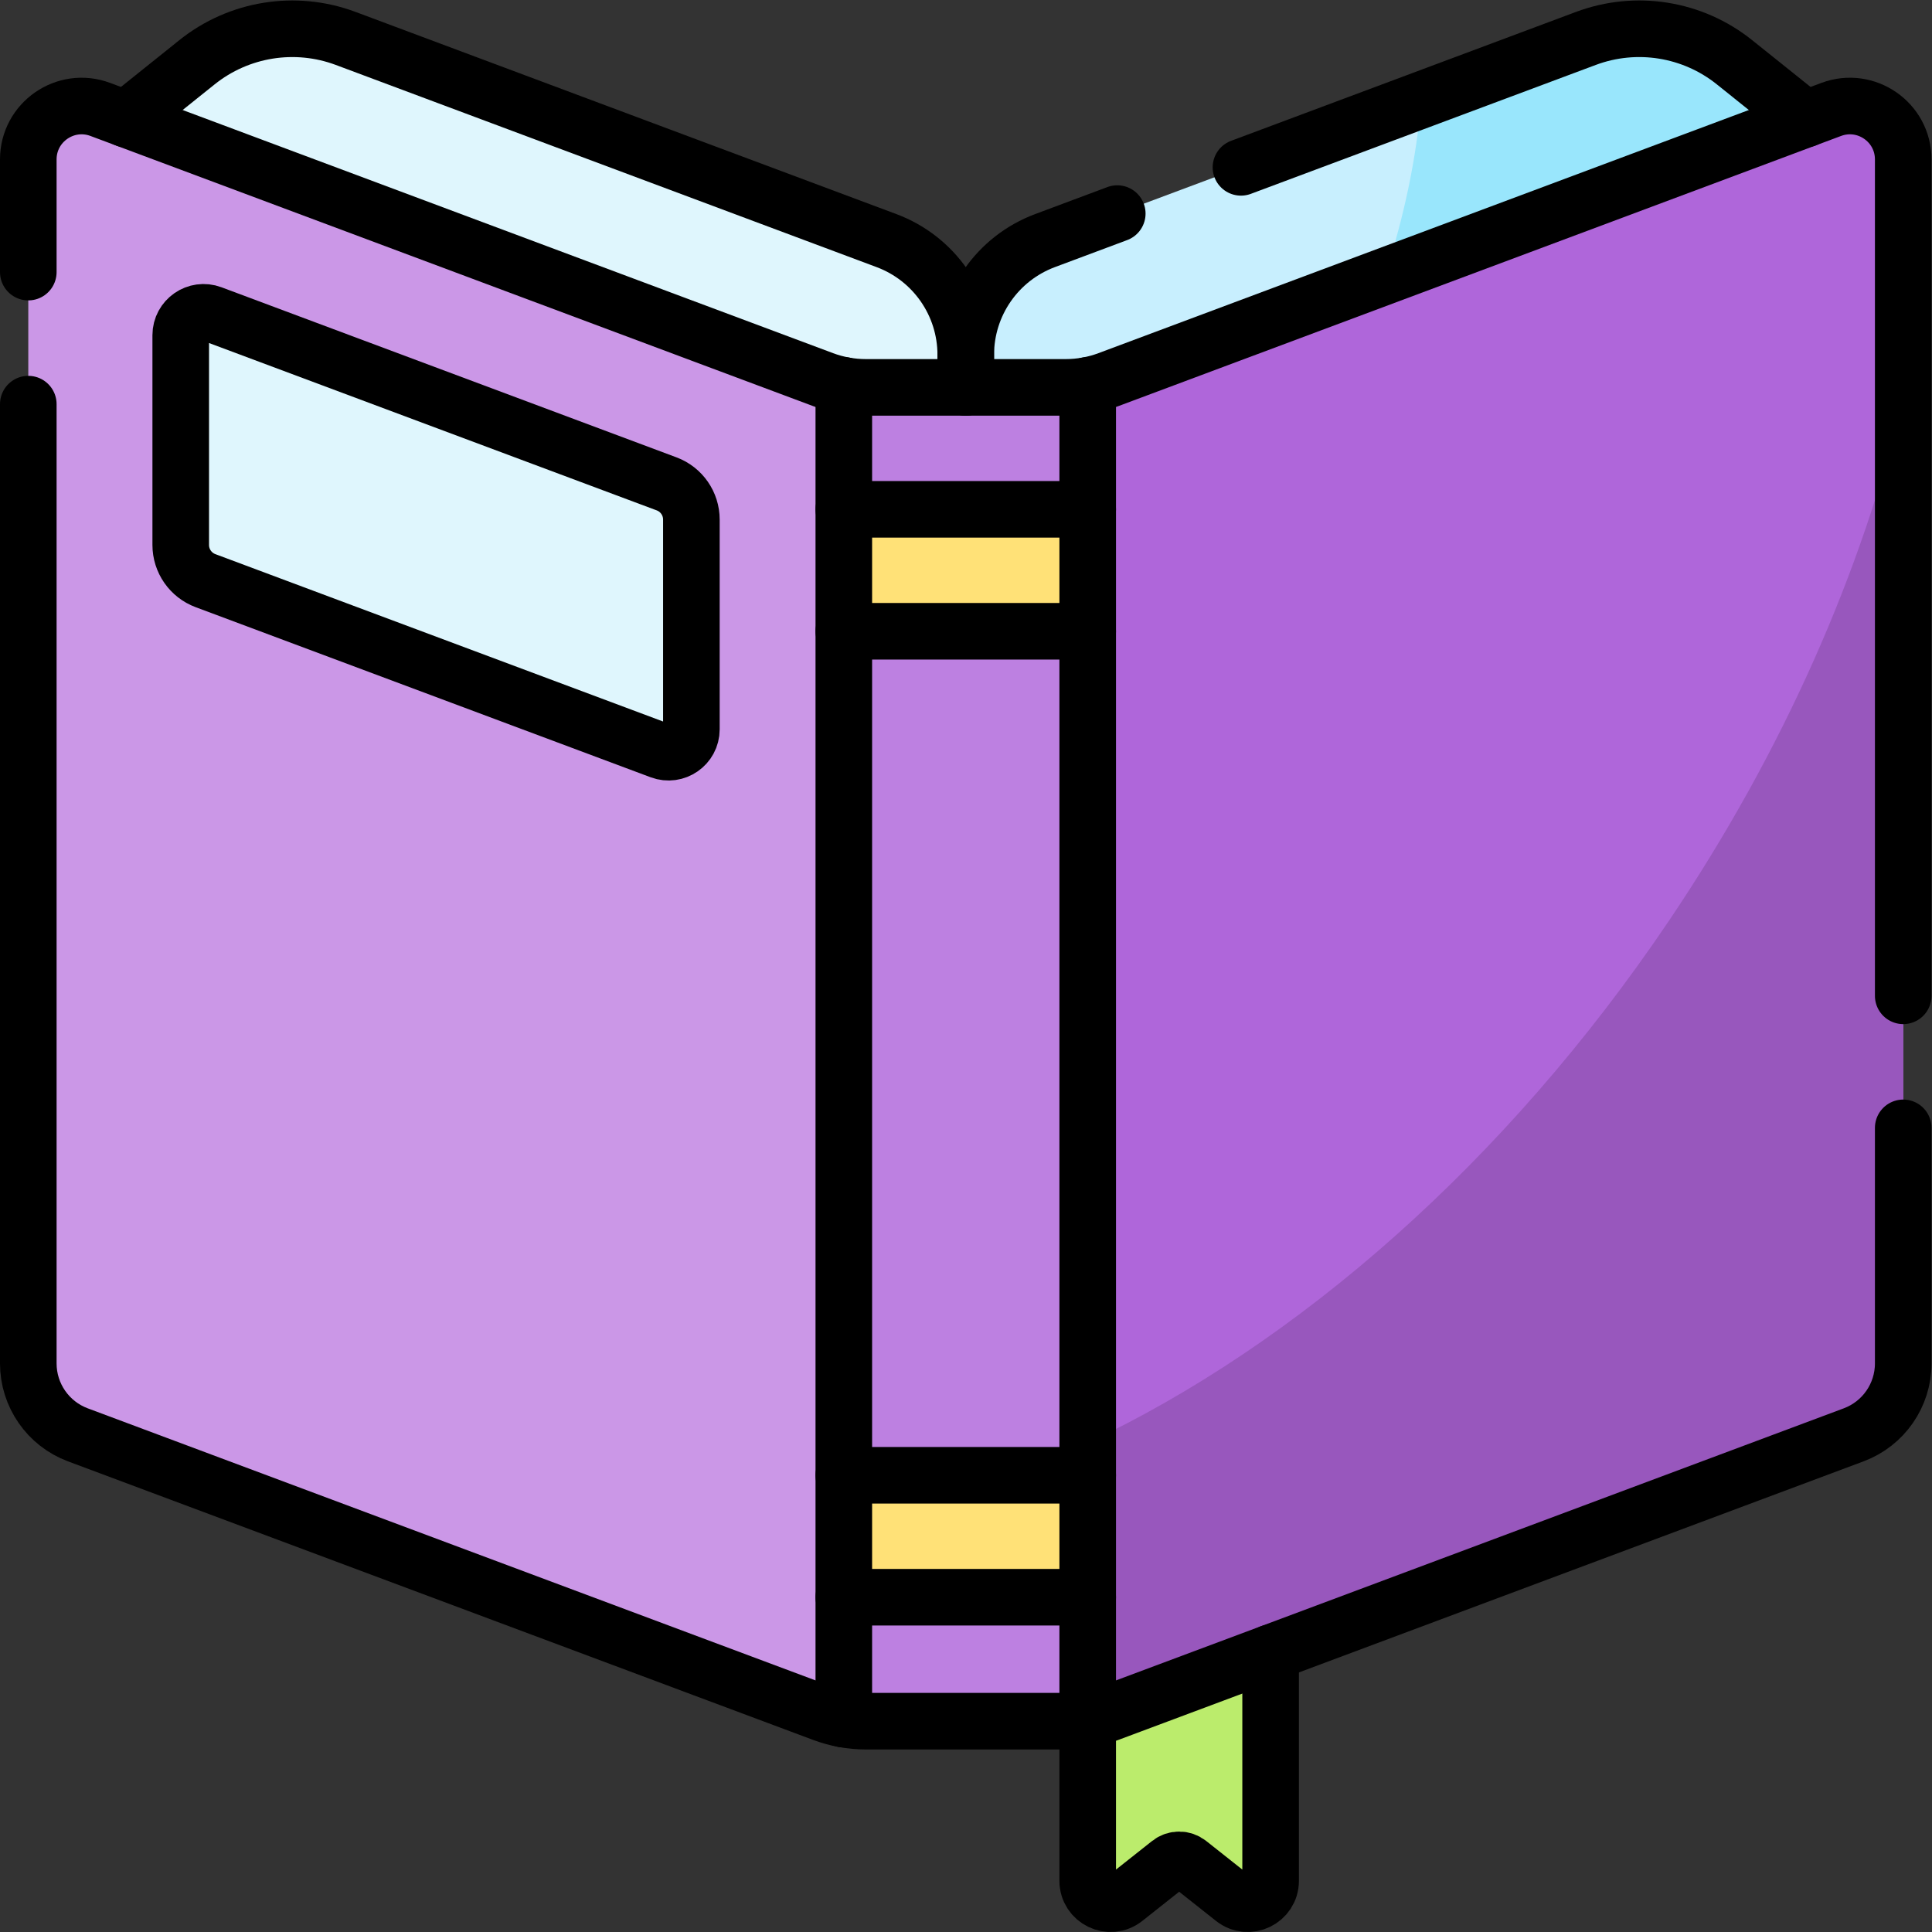 <svg xmlns="http://www.w3.org/2000/svg" xmlns:svg="http://www.w3.org/2000/svg" id="svg4074" xml:space="preserve" width="682.667" height="682.667" viewBox="0 0 682.667 682.667"><rect x="0" y="0" width="682.667" height="682.667" fill="#333333" stroke="none"/><defs id="defs4078"><clipPath clipPathUnits="userSpaceOnUse" id="clipPath4088"><path d="M 0,512 H 512 V 0 H 0 Z" id="path4086"></path></clipPath></defs><g id="g4080" transform="matrix(1.333,0,0,-1.333,0,682.667)"><g id="g4082"><g id="g4084" clip-path="url(#clipPath4088)"><g id="g4090" transform="translate(326.99,8.82)"><path d="m 0,0 -11.913,9.431 c -1.469,1.163 -3.546,1.163 -5.016,0 L -28.842,0 c -3.973,-3.146 -9.823,-0.316 -9.823,4.752 v 92.57 H 9.823 V 4.752 C 9.823,-0.316 3.973,-3.146 0,0" style="fill:#bbec6c;fill-opacity:1;fill-rule:nonzero;stroke:none" id="path4092"></path></g><g id="g4094" transform="translate(478.577,480.564)"><path d="m 0,0 -18.793,15.06 c -11.108,8.902 -26.082,11.302 -39.417,6.317 l -143.36,-53.593 c -12.633,-4.722 -21.007,-16.792 -21.007,-30.278 v -8.628 h 32.326 z" style="fill:#c8effe;fill-opacity:1;fill-rule:nonzero;stroke:none" id="path4096"></path></g><g id="g4098" transform="translate(33.423,480.564)"><path d="m 0,0 18.793,15.06 c 11.109,8.902 26.082,11.302 39.417,6.317 l 143.36,-53.593 c 12.633,-4.722 21.007,-16.792 21.007,-30.278 v -8.628 h -32.326 z" style="fill:#dff6fd;fill-opacity:1;fill-rule:nonzero;stroke:none" id="path4100"></path></g><g id="g4102" transform="translate(367.054,438.873)"><path d="M 0,0 111.523,41.691 92.73,56.751 C 81.621,65.653 66.648,68.053 53.313,63.068 L 9.66,46.749 C 8.516,31.878 5.253,16.154 0,0" style="fill:#99e6fc;fill-opacity:1;fill-rule:nonzero;stroke:none" id="path4104"></path></g><g id="g4106" transform="translate(218.2,411.489)"><path d="m 0,0 -191.606,71.628 c -9.243,3.456 -19.094,-3.379 -19.094,-13.247 v -319.155 c 0,-8.429 5.233,-15.973 13.128,-18.924 L 0,-353.557 c 1.78,-0.665 3.613,-1.169 5.475,-1.512 V -1.512 C 3.613,-1.169 1.78,-0.666 0,0" style="fill:#cb97e7;fill-opacity:1;fill-rule:nonzero;stroke:none" id="path4108"></path></g><g id="g4110" transform="translate(47.907,367.673)"><path d="m 0,0 v 55.603 c 0,4.229 4.222,7.158 8.183,5.677 L 128.797,16.191 c 3.948,-1.476 6.565,-5.248 6.565,-9.462 v -55.603 c 0,-4.23 -4.222,-7.159 -8.184,-5.678 L 6.564,-9.462 C 2.617,-7.986 0,-4.215 0,0" style="fill:#dff6fd;fill-opacity:1;fill-rule:nonzero;stroke:none" id="path4112"></path></g><g id="g4114" transform="translate(485.406,483.117)"><path d="m 0,0 -191.606,-71.628 c -1.78,-0.666 -3.612,-1.17 -5.474,-1.512 v -353.557 c 1.862,0.342 3.694,0.846 5.474,1.512 l 197.572,73.858 c 7.895,2.952 13.128,10.495 13.128,18.924 V -13.247 C 19.094,-3.379 9.243,3.455 0,0" style="fill:#af66da;fill-opacity:1;fill-rule:nonzero;stroke:none" id="path4116"></path></g><g id="g4118" transform="translate(282.481,409.442)"><path d="m 0,0 h -52.961 c -1.965,0 -3.921,0.181 -5.845,0.535 v -353.557 c 1.924,-0.354 3.88,-0.535 5.845,-0.535 H 0 c 1.964,0 3.92,0.181 5.845,0.535 V 0.535 C 3.92,0.181 1.964,0 0,0" style="fill:#bd80e1;fill-opacity:1;fill-rule:nonzero;stroke:none" id="path4120"></path></g><g id="g4122" transform="translate(442.456,268.138)"><path d="m 0,0 c -43.462,-64.485 -98.856,-112.396 -154.13,-138.477 v -73.241 c 1.861,0.343 3.694,0.847 5.474,1.512 l 197.572,73.859 c 7.895,2.951 13.128,10.495 13.128,18.924 v 255.72 C 51.198,92.839 30.484,45.23 0,0" style="fill:#9857bd;fill-opacity:1;fill-rule:nonzero;stroke:none" id="path4124"></path></g><path d="m 288.325,88.745 h -64.65 v 32.325 h 64.65 z" style="fill:#ffe177;fill-opacity:1;fill-rule:nonzero;stroke:none" id="path4126"></path><path d="m 288.325,344.792 h -64.65 v 32.325 h 64.65 z" style="fill:#ffe177;fill-opacity:1;fill-rule:nonzero;stroke:none" id="path4128"></path><g id="g4130" transform="translate(336.813,74.012)"><path d="m 0,0 v -60.439 c 0,-5.068 -5.85,-7.898 -9.823,-4.752 l -11.913,9.431 c -1.47,1.163 -3.546,1.163 -5.016,0 l -11.913,-9.431 c -3.973,-3.146 -9.823,-0.316 -9.823,4.752 v 42.847" style="fill:none;stroke:#000000;stroke-width:15;stroke-linecap:round;stroke-linejoin:round;stroke-miterlimit:10;stroke-dasharray:none;stroke-opacity:1" id="path4132"></path></g><g id="g4134" transform="translate(33.423,480.564)"><path d="m 0,0 18.793,15.06 c 11.109,8.902 26.082,11.302 39.417,6.317 l 143.36,-53.593 c 12.633,-4.722 21.007,-16.792 21.007,-30.278 v -8.628" style="fill:none;stroke:#000000;stroke-width:15;stroke-linecap:round;stroke-linejoin:round;stroke-miterlimit:10;stroke-dasharray:none;stroke-opacity:1" id="path4136"></path></g><g id="g4138" transform="translate(47.907,367.673)"><path d="m 0,0 v 55.603 c 0,4.229 4.222,7.158 8.183,5.677 L 128.797,16.191 c 3.948,-1.476 6.565,-5.248 6.565,-9.462 v -55.603 c 0,-4.23 -4.222,-7.159 -8.184,-5.678 L 6.564,-9.462 C 2.617,-7.986 0,-4.215 0,0 Z" style="fill:none;stroke:#000000;stroke-width:15;stroke-linecap:round;stroke-linejoin:round;stroke-miterlimit:10;stroke-dasharray:none;stroke-opacity:1" id="path4140"></path></g><g id="g4142" transform="translate(223.675,377.117)"><path d="M 0,0 H 64.65" style="fill:none;stroke:#000000;stroke-width:15;stroke-linecap:round;stroke-linejoin:round;stroke-miterlimit:10;stroke-dasharray:none;stroke-opacity:1" id="path4144"></path></g><g id="g4146" transform="translate(288.325,344.792)"><path d="M 0,0 H -64.65" style="fill:none;stroke:#000000;stroke-width:15;stroke-linecap:round;stroke-linejoin:round;stroke-miterlimit:10;stroke-dasharray:none;stroke-opacity:1" id="path4148"></path></g><g id="g4150" transform="translate(223.675,121.07)"><path d="M 0,0 H 64.65" style="fill:none;stroke:#000000;stroke-width:15;stroke-linecap:round;stroke-linejoin:round;stroke-miterlimit:10;stroke-dasharray:none;stroke-opacity:1" id="path4152"></path></g><g id="g4154" transform="translate(288.325,88.745)"><path d="M 0,0 H -64.65" style="fill:none;stroke:#000000;stroke-width:15;stroke-linecap:round;stroke-linejoin:round;stroke-miterlimit:10;stroke-dasharray:none;stroke-opacity:1" id="path4156"></path></g><g id="g4158" transform="translate(282.481,409.442)"><path d="m 0,0 h -52.961 c -1.965,0 -3.921,0.181 -5.845,0.535 v -353.557 c 1.924,-0.354 3.88,-0.535 5.845,-0.535 H 0 c 1.964,0 3.92,0.181 5.845,0.535 V 0.535 C 3.92,0.181 1.964,0 0,0 Z" style="fill:none;stroke:#000000;stroke-width:15;stroke-linecap:round;stroke-linejoin:round;stroke-miterlimit:10;stroke-dasharray:none;stroke-opacity:1" id="path4160"></path></g><g id="g4162" transform="translate(288.33,409.98)"><path d="m 0,0 c 1.86,0.34 3.69,0.84 5.47,1.51 l 191.61,71.63 c 9.24,3.45 19.09,-3.38 19.09,-13.25 v -221.71" style="fill:none;stroke:#000000;stroke-width:15;stroke-linecap:round;stroke-linejoin:round;stroke-miterlimit:10;stroke-dasharray:none;stroke-opacity:1" id="path4164"></path></g><g id="g4166" transform="translate(504.5,213.16)"><path d="m 0,0 v -62.45 c 0,-8.42 -5.23,-15.97 -13.13,-18.92 l -197.57,-73.86 c -1.78,-0.66 -3.61,-1.17 -5.47,-1.51" style="fill:none;stroke:#000000;stroke-width:15;stroke-linecap:round;stroke-linejoin:round;stroke-miterlimit:10;stroke-dasharray:none;stroke-opacity:1" id="path4168"></path></g><g id="g4170" transform="translate(7.5,440)"><path d="m 0,0 v 29.87 c 0,9.87 9.85,16.7 19.09,13.25 L 210.7,-28.51 c 1.78,-0.67 3.61,-1.17 5.47,-1.51" style="fill:none;stroke:#000000;stroke-width:15;stroke-linecap:round;stroke-linejoin:round;stroke-miterlimit:10;stroke-dasharray:none;stroke-opacity:1" id="path4172"></path></g><g id="g4174" transform="translate(7.5,405)"><path d="m 0,0 v -254.29 c 0,-8.42 5.23,-15.97 13.13,-18.92 l 197.57,-73.86 c 1.78,-0.66 3.61,-1.17 5.47,-1.51" style="fill:none;stroke:#000000;stroke-width:15;stroke-linecap:round;stroke-linejoin:round;stroke-miterlimit:10;stroke-dasharray:none;stroke-opacity:1" id="path4176"></path></g><g id="g4178" transform="translate(256,409.44)"><path d="m 0,0 v 8.63 c 0,13.49 8.37,25.56 21.01,30.28 l 19.15,7.16" style="fill:none;stroke:#000000;stroke-width:15;stroke-linecap:round;stroke-linejoin:round;stroke-miterlimit:10;stroke-dasharray:none;stroke-opacity:1" id="path4180"></path></g><g id="g4182" transform="translate(328.95,467.77)"><path d="m 0,0 91.42,34.17 c 13.33,4.99 28.31,2.59 39.41,-6.32 l 18.8,-15.06" style="fill:none;stroke:#000000;stroke-width:15;stroke-linecap:round;stroke-linejoin:round;stroke-miterlimit:10;stroke-dasharray:none;stroke-opacity:1" id="path4184"></path></g></g></g></g></svg>